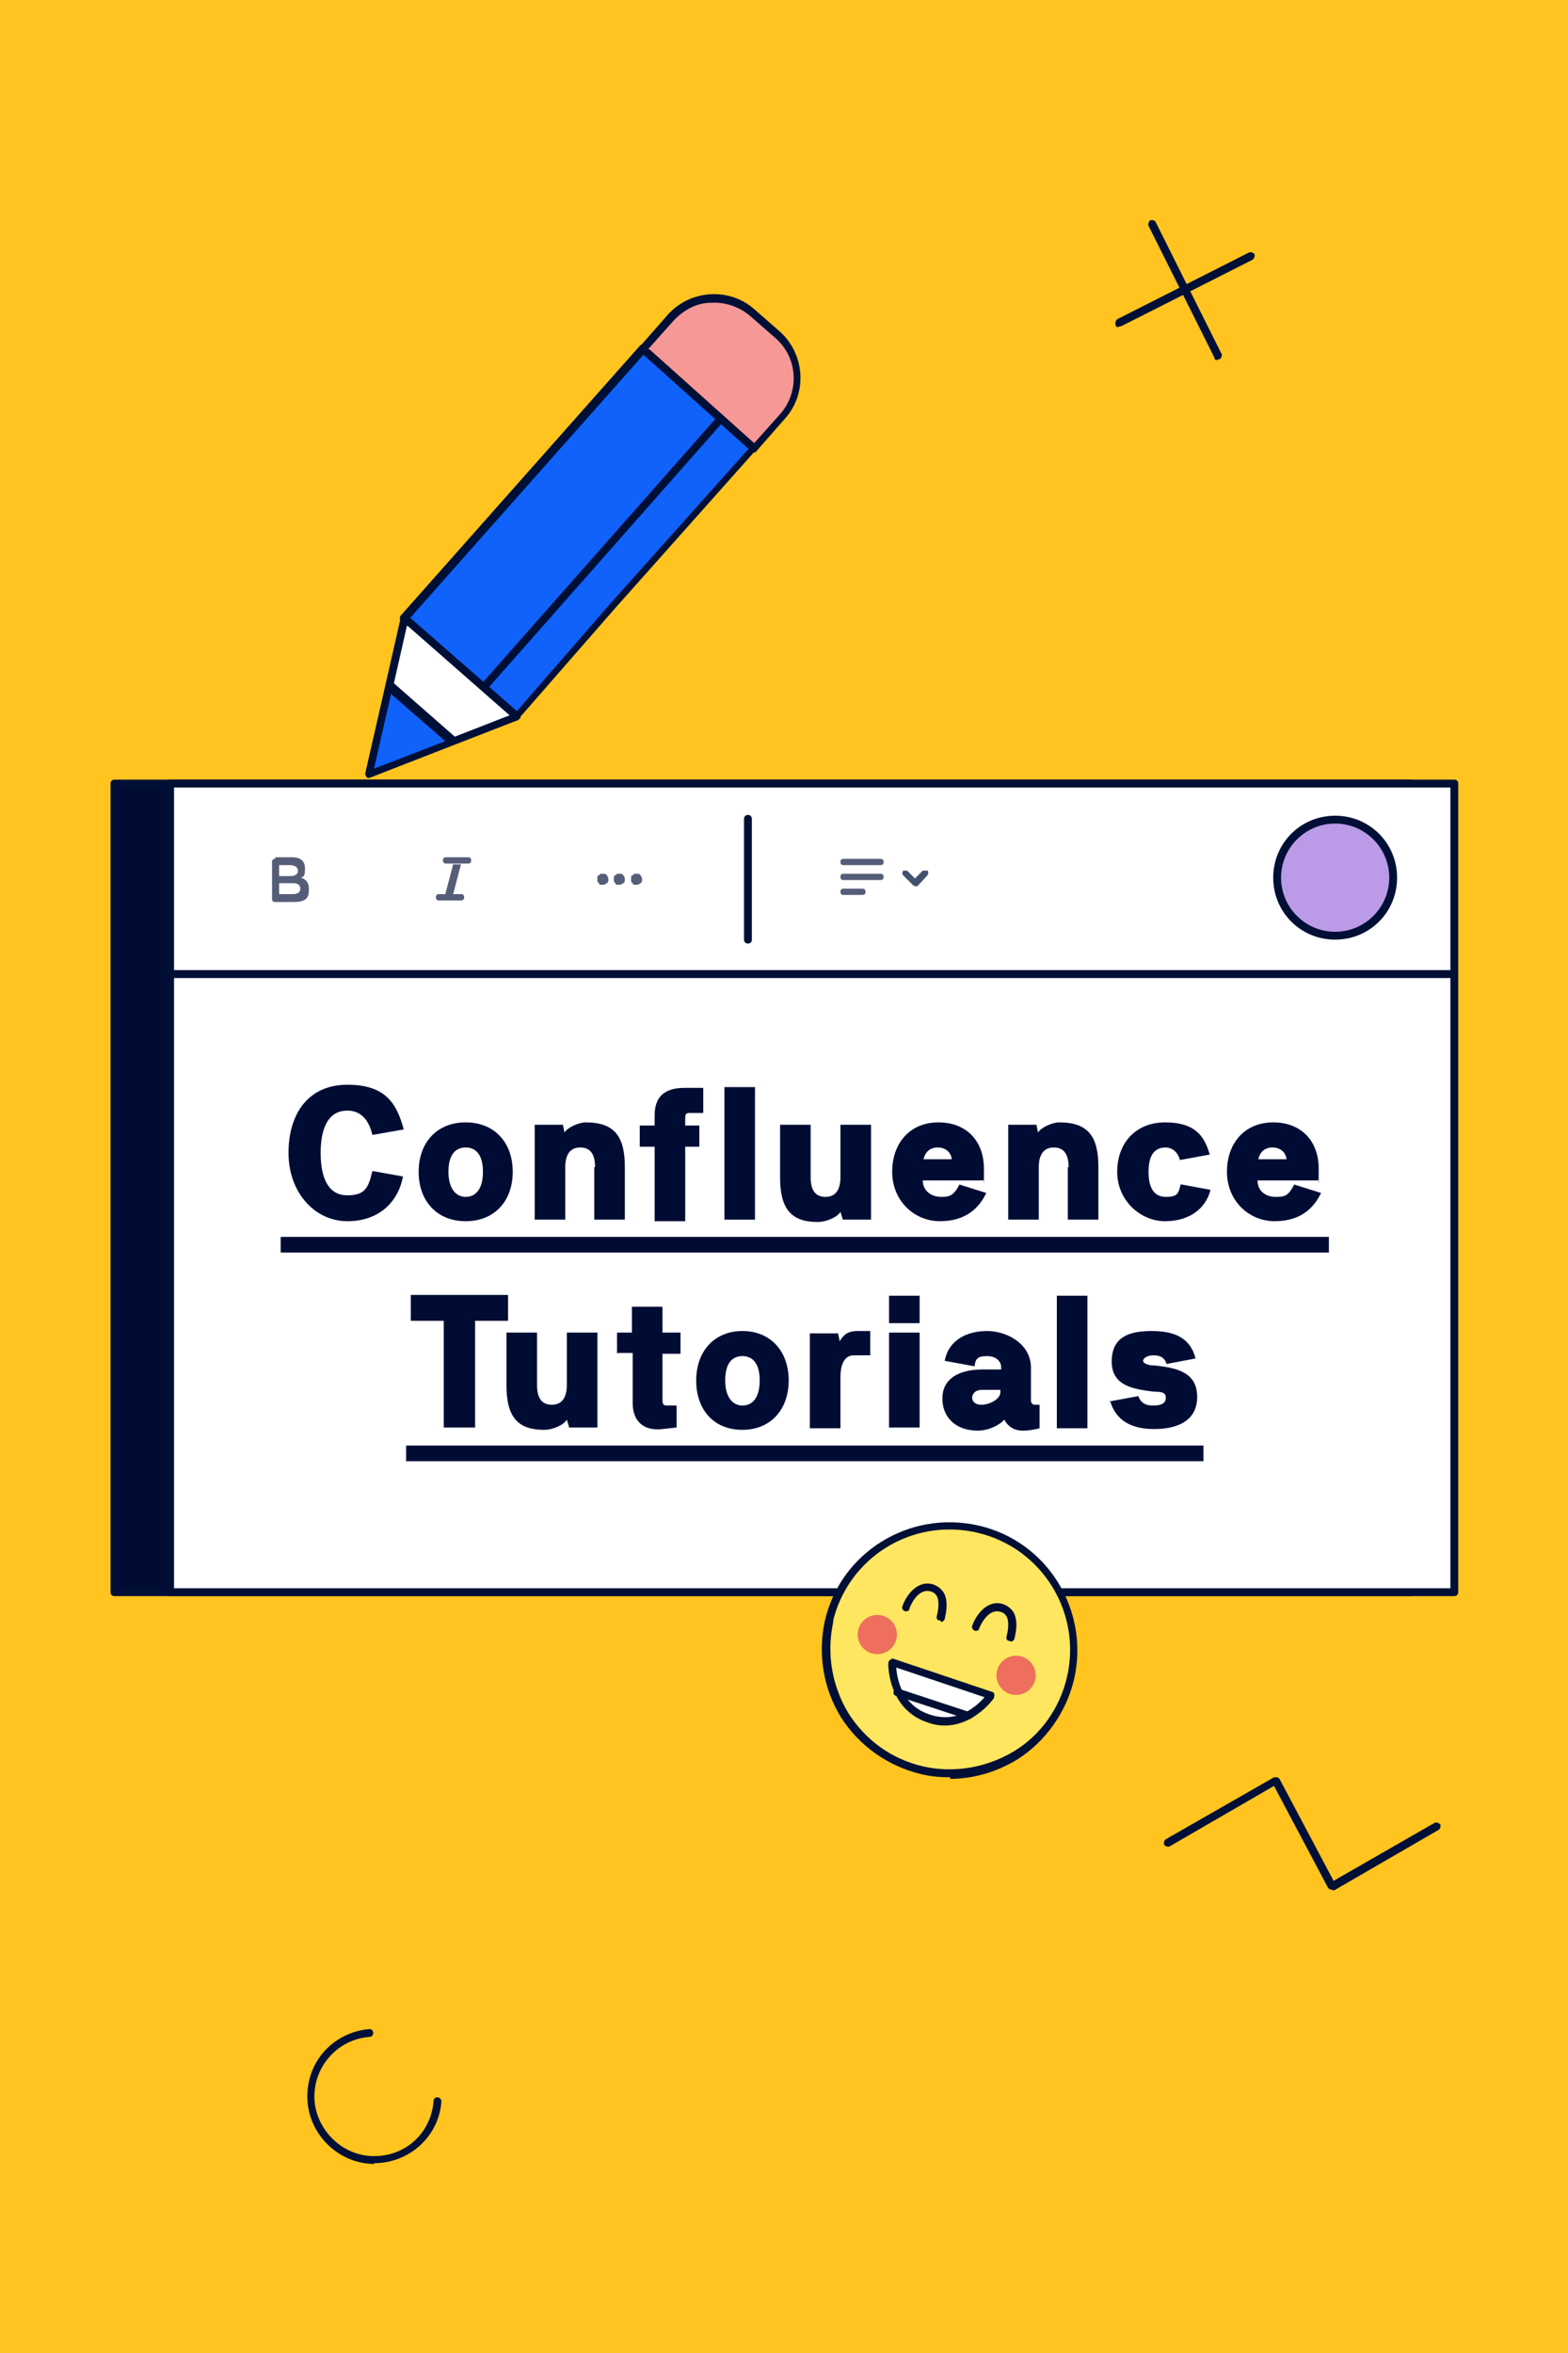 <?xml version="1.0" encoding="UTF-8"?>
<svg xmlns="http://www.w3.org/2000/svg" xmlns:xlink="http://www.w3.org/1999/xlink" version="1.1" viewBox="0 0 200 300">
  <defs>
    <style>
      .cls-1 {
        fill: none;
      }

      .cls-2 {
        fill: #42526e;
      }

      .cls-2, .cls-3 {
        fill-rule: evenodd;
      }

      .cls-4 {
        fill: #ffc420;
      }

      .cls-5 {
        fill: #ee6f5d;
      }

      .cls-6 {
        fill: #bb9ae8;
      }

      .cls-7 {
        fill: #fff;
      }

      .cls-8 {
        fill: #000c34;
      }

      .cls-9 {
        fill: #000f35;
      }

      .cls-10 {
        fill: #1062fb;
      }

      .cls-11 {
        fill: #f69896;
      }

      .cls-12 {
        fill: #ffe660;
      }

      .cls-3 {
        fill: #555d78;
      }

      .cls-13 {
        clip-path: url(#clippath);
      }
    </style>
    <clipPath id="clippath">
      <rect class="cls-1" width="200" height="300"/>
    </clipPath>
  </defs>
  <!-- Generator: Adobe Illustrator 28.7.1, SVG Export Plug-In . SVG Version: 1.2.0 Build 142)  -->
  <g>
    <g id="bg__x2F__static">
      <rect class="cls-4" width="200" height="300"/>
      <g class="cls-13">
        <g>
          <g>
            <rect class="cls-8" x="14.6" y="99.8" width="165.3" height="103.1"/>
            <path class="cls-9" d="M179.9,203.5H14.6c-.3,0-.5-.2-.5-.5v-103.1c0-.3.2-.5.5-.5h165.3c.3,0,.5.2.5.5v103.1c0,.3-.2.5-.5.5ZM15.1,202.5h164.3v-102.1H15.1v102.1Z"/>
          </g>
          <g>
            <rect class="cls-7" x="21.7" y="99.8" width="163.8" height="24.3"/>
            <path class="cls-9" d="M185.4,124.7H21.7c-.3,0-.5-.2-.5-.5v-24.3c0-.3.2-.5.5-.5h163.8c.3,0,.5.2.5.5v24.3c0,.3-.2.5-.5.5ZM22.2,123.7h162.8v-23.3H22.2v23.3Z"/>
          </g>
          <g>
            <circle class="cls-6" cx="170.3" cy="111.9" r="7.4"/>
            <path class="cls-9" d="M170.3,119.8c-4.4,0-7.9-3.5-7.9-7.9s3.5-7.9,7.9-7.9,7.9,3.5,7.9,7.9-3.5,7.9-7.9,7.9ZM170.3,105c-3.8,0-6.9,3.1-6.9,6.9s3.1,6.9,6.9,6.9,6.9-3.1,6.9-6.9-3.1-6.9-6.9-6.9Z"/>
          </g>
          <g>
            <rect class="cls-7" x="21.7" y="124.2" width="163.8" height="78.8"/>
            <path class="cls-9" d="M185.4,203.5H21.7c-.3,0-.5-.2-.5-.5v-78.8c0-.3.2-.5.5-.5h163.8c.3,0,.5.2.5.5v78.8c0,.3-.2.5-.5.5ZM22.2,202.5h162.8v-77.8H22.2v77.8Z"/>
          </g>
          <g>
            <path class="cls-8" d="M47.5,149.3l3.9.7c-.6,3.2-3,5.7-7.1,5.7s-7.5-3.6-7.5-8.7,2.6-8.7,7.5-8.7,6.3,2.4,7.2,5.7l-4,.7c-.5-2.1-1.6-3.1-3.2-3.1-2.3,0-3.4,2-3.4,5.4s1.1,5.4,3.4,5.4,2.7-1,3.2-3.1h0Z"/>
            <path class="cls-8" d="M59.4,155.7c-3.7,0-6-2.6-6-6.3s2.3-6.3,6-6.3,6,2.6,6,6.3-2.3,6.3-6,6.3ZM59.4,146.3c-1.3,0-2.2.9-2.2,3.1s1,3.2,2.2,3.2,2.2-.9,2.2-3.2-1-3.1-2.2-3.1Z"/>
            <path class="cls-8" d="M75.9,148.8c0-1.9-.8-2.5-1.9-2.5s-1.9.7-1.9,2.5v6.7h-3.9v-12.1h3.6l.2,1c.3-.6,1.8-1.3,2.7-1.3,3.7,0,5,1.8,5,5.7v6.7h-3.9v-6.7h0Z"/>
            <path class="cls-8" d="M83.5,143.4v-1.2c0-2.1,1-3.5,3.8-3.5h2.4v3.2h-1.8c-.4,0-.5.2-.5.7v.9h1.8v2.7h-1.8v9.5h-3.9v-9.5h-1.9v-2.7h1.9Z"/>
            <path class="cls-8" d="M96.3,138.6v16.9h-3.9v-16.9h3.9Z"/>
            <path class="cls-8" d="M103.4,150.1c0,1.9.8,2.5,1.9,2.5s1.9-.7,1.9-2.5v-6.7h3.9v12.1h-3.6l-.3-1c-.3.6-1.7,1.3-2.9,1.3-3.5,0-4.8-1.8-4.8-5.7v-6.7h3.9v6.7h0Z"/>
            <path class="cls-8" d="M122.3,151l3.5,1.1c-.9,1.9-2.6,3.6-5.9,3.6s-6.1-2.6-6.1-6.3,2.3-6.3,5.9-6.3,5.8,2.4,5.8,5.9,0,.9-.1,1.5h-7.7c0,1.4,1.2,2.1,2.3,2.1s1.6-.1,2.4-1.6h0ZM121.4,147.8c-.1-.9-.8-1.5-1.8-1.5s-1.6.6-1.8,1.5h3.5Z"/>
            <path class="cls-8" d="M136.3,148.8c0-1.9-.8-2.5-1.9-2.5s-1.9.7-1.9,2.5v6.7h-3.9v-12.1h3.6l.2,1c.3-.6,1.8-1.3,2.7-1.3,3.7,0,5,1.8,5,5.7v6.7h-3.9v-6.7h0Z"/>
            <path class="cls-8" d="M150.6,151l3.8.7c-.6,2.4-2.7,4-5.8,4s-6.1-2.6-6.1-6.3,2.4-6.3,6.1-6.3,5,1.6,5.7,4.1l-3.8.7c-.3-1.2-1.2-1.6-1.8-1.6-1.6,0-2.2,1.2-2.2,3.1s.6,3.2,2.2,3.2,1.6-.5,1.9-1.6Z"/>
            <path class="cls-8" d="M165,151l3.5,1.1c-.9,1.9-2.6,3.6-5.9,3.6s-6.1-2.6-6.1-6.3,2.3-6.3,5.9-6.3,5.8,2.4,5.8,5.9,0,.9-.1,1.5h-7.7c0,1.4,1.1,2.1,2.3,2.1s1.6-.1,2.4-1.6h0ZM164.1,147.8c-.1-.9-.8-1.5-1.8-1.5s-1.6.6-1.8,1.5h3.5Z"/>
            <path class="cls-8" d="M35.8,159.7v-2h133.7v2H35.8Z"/>
            <path class="cls-8" d="M56.6,168.4h-4.2v-3.3h12.4v3.3h-4.2v13.6h-4v-13.6h0Z"/>
            <path class="cls-8" d="M68.5,176.6c0,1.9.8,2.5,1.9,2.5s1.9-.7,1.9-2.5v-6.7h3.9v12.1h-3.6l-.3-1c-.3.6-1.7,1.3-2.9,1.3-3.5,0-4.8-1.8-4.8-5.7v-6.7h3.9v6.7h0Z"/>
            <path class="cls-8" d="M78.7,172.6v-2.7h1.9v-3.3h3.9v3.3h2.3v2.7h-2.3v5.8c0,.4,0,.8.5.8h1.3c0-.1,0,2.8,0,2.8l-1.8.2c-2.6.3-3.8-1.2-3.8-3.3v-6.4h-1.9,0Z"/>
            <path class="cls-8" d="M94.7,182.3c-3.7,0-5.9-2.6-5.9-6.3s2.3-6.3,5.9-6.3,5.9,2.6,5.9,6.3-2.3,6.3-5.9,6.3ZM94.7,172.9c-1.3,0-2.2.9-2.2,3.1s1,3.2,2.2,3.2,2.2-.9,2.2-3.2-1-3.1-2.2-3.1Z"/>
            <path class="cls-8" d="M111,169.7v3.1h-2.1c-1.1,0-1.7,1-1.7,2.8v6.5h-3.9v-12.1h3.6l.2,1c.5-.8,1-1.3,2.3-1.3h1.4,0Z"/>
            <path class="cls-8" d="M113.4,165.2h3.9v3.5h-3.9v-3.5ZM117.3,169.9v12.1h-3.9v-12.1h3.9Z"/>
            <path class="cls-8" d="M124.3,174.2l-3.8-.7c.5-2.7,2.9-3.8,5.4-3.8s5.6,1.6,5.6,4.7v4.2c0,.3.2.5.5.5s.6,0,.6,0v3c-1.2.3-1.8.3-2.2.3-1.1,0-1.9-.6-2.3-1.4-.6.7-2,1.4-3.4,1.4-2.8,0-4.5-1.7-4.5-4.1s1.9-3.7,5.2-3.7h2.3v-.3c0-.6-.5-1.4-1.8-1.4s-1.5.4-1.6,1.4h0ZM127.6,177.5v-.3h-2.3c-1.1,0-1.3.7-1.3,1s.2.9,1.2.9,2.4-.7,2.4-1.6h0Z"/>
            <path class="cls-8" d="M138.7,165.2v16.9h-3.9v-16.9h3.9Z"/>
            <path class="cls-8" d="M141.4,178.7l3.8-.7c.3.9,1,1.2,1.8,1.2s1.7-.1,1.7-1-1-.7-1.8-.8c-2.1-.3-5.1-.6-5.1-3.8s2.3-3.9,5.1-3.9,4.9.8,5.6,3.5l-3.7.7c-.3-.9-.9-1.1-1.7-1.1s-1.3.4-1.3.7.6.6,1.5.6c2.9.3,5.4.9,5.4,4s-2.6,4.1-5.5,4.1-4.9-1.1-5.6-3.6h0Z"/>
            <path class="cls-8" d="M51.8,186.3v-2h101.7v2H51.8Z"/>
          </g>
          <path class="cls-3" d="M79,112.8c0,0-.2,0-.3,0,0,0-.2,0-.2-.2,0,0-.1-.1-.2-.2,0,0,0-.2,0-.3s0-.2,0-.3c0,0,0-.2.2-.2,0,0,.1-.1.2-.2,0,0,.2,0,.3,0,.2,0,.4,0,.5.2.1.1.2.3.2.5s0,.4-.2.5c-.1.1-.3.2-.5.2h0ZM76.9,112.8c0,0-.2,0-.3,0,0,0-.2,0-.2-.2,0,0-.1-.1-.2-.2,0,0,0-.2,0-.3s0-.2,0-.3c0,0,0-.2.2-.2,0,0,.1-.1.2-.2,0,0,.2,0,.3,0,.2,0,.4,0,.5.2.1.1.2.3.2.5s0,.4-.2.5c-.1.1-.3.2-.5.2h0ZM81.2,112.8c0,0-.2,0-.3,0,0,0-.2,0-.2-.2,0,0-.1-.1-.2-.2,0,0,0-.2,0-.3s0-.2,0-.3c0,0,0-.2.2-.2,0,0,.1-.1.2-.2,0,0,.2,0,.3,0,.2,0,.4,0,.5.2.1.1.2.3.2.5s0,.4-.2.5c-.1.1-.3.2-.5.2h0Z"/>
          <path class="cls-3" d="M56.9,109.3h2.8c.1,0,.2,0,.3.1s.1.2.1.3,0,.2-.1.3-.2.1-.3.1h-2.8c-.1,0-.2,0-.3-.1s-.1-.2-.1-.3,0-.2.1-.3.2-.1.3-.1ZM56,114h2.8c.1,0,.2,0,.3.1s.1.2.1.3,0,.2-.1.3-.2.1-.3.1h-2.8c-.1,0-.2,0-.3-.1s-.1-.2-.1-.3,0-.2.1-.3.2-.1.3-.1ZM57.8,110.2h1l-1,3.8h-1l1-3.8Z"/>
          <path class="cls-3" d="M35.1,109.3h2.3c.5,0,1.5.2,1.5,1.4s-.2,1-.5,1.2c.6.2,1,.6,1,1.4s0,1.7-1.9,1.7h-2.4c-.1,0-.2,0-.3-.1s-.1-.2-.1-.3v-4.7c0-.1,0-.2.1-.3s.2-.1.3-.1h0ZM35.6,114h1.7c.5,0,1-.1,1-.7s-.5-.7-1-.7h-1.7v1.4ZM35.6,111.7h1.4c.2,0,1,0,1-.7s-1-.7-1-.7h-1.4v1.4Z"/>
          <path class="cls-3" d="M107.6,109.5h4.7c.1,0,.2,0,.3.1s.1.2.1.3,0,.2-.1.3-.2.1-.3.1h-4.7c-.1,0-.2,0-.3-.1s-.1-.2-.1-.3,0-.2.1-.3.2-.1.3-.1ZM107.6,111.4h4.7c.1,0,.2,0,.3.1s.1.2.1.3,0,.2-.1.3-.2.1-.3.1h-4.7c-.1,0-.2,0-.3-.1s-.1-.2-.1-.3,0-.2.1-.3.2-.1.3-.1ZM107.6,113.3h2.4c.1,0,.2,0,.3.1s.1.2.1.3,0,.2-.1.3-.2.1-.3.1h-2.4c-.1,0-.2,0-.3-.1s-.1-.2-.1-.3,0-.2.1-.3.2-.1.3-.1Z"/>
          <path class="cls-9" d="M95.4,120.3c-.3,0-.5-.2-.5-.5v-15.4c0-.3.2-.5.5-.5s.5.2.5.5v15.4c0,.3-.2.5-.5.5Z"/>
          <path class="cls-2" d="M115.2,111c0,0-.1.2-.1.3s0,.2.1.3l1.3,1.3c0,0,.2.1.3.1s.2,0,.3-.1l1.2-1.3c0,0,.1-.2.1-.3s0-.2-.1-.3,0,0-.1,0-.1,0-.2,0-.1,0-.2,0,0,0-.1,0l-1,1-1-1s0,0-.1,0-.1,0-.2,0-.1,0-.2,0,0,0-.1,0h0Z"/>
          <g>
            <g>
              <g>
                <circle class="cls-12" cx="121.2" cy="210.2" r="15.8"/>
                <path class="cls-9" d="M121.2,226.6c-1.2,0-2.5-.1-3.7-.4-4.2-1-7.9-3.6-10.2-7.2-2.3-3.7-3-8.1-2.1-12.3,2-8.8,10.8-14.2,19.6-12.2s14.2,10.8,12.2,19.6c-1,4.2-3.6,7.9-7.2,10.2-2.6,1.6-5.6,2.5-8.6,2.5h0ZM105.8,206.7h.5c-.9,4.1-.2,8.2,1.9,11.7,2.2,3.5,5.6,5.9,9.5,6.8s8.1.2,11.6-1.9,5.9-5.6,6.8-9.5c1.9-8.2-3.2-16.5-11.5-18.4s-16.5,3.2-18.4,11.5c0,0-.5-.1-.5-.1Z"/>
              </g>
              <g>
                <g>
                  <path class="cls-7" d="M126.3,216.3s-3.1,4.4-7.9,2.8c-4.8-1.6-4.6-7-4.6-7"/>
                  <path class="cls-9" d="M120.5,220c-.7,0-1.4-.1-2.2-.4-5.1-1.7-5-7.4-5-7.5,0-.3.2-.5.5-.5.3,0,.5.2.5.5,0,.2-.1,5.1,4.3,6.5,4.4,1.5,7.2-2.5,7.3-2.6.2-.2.5-.3.7-.1.2.2.3.5.1.7,0,0-2.4,3.4-6.2,3.4h0Z"/>
                </g>
                <path class="cls-9" d="M126.4,216.6c0,0-.1,0-.2,0l-12.5-4.2c-.3,0-.4-.4-.3-.6s.4-.4.6-.3l12.5,4.2c.3,0,.4.4.3.6,0,.2-.3.3-.5.3h0Z"/>
                <path class="cls-9" d="M123.6,219.2c0,0-.1,0-.2,0l-9.1-3c-.3,0-.4-.4-.3-.6,0-.3.4-.4.6-.3l9.1,3c.3,0,.4.4.3.6,0,.2-.3.3-.5.3h0Z"/>
              </g>
            </g>
            <path class="cls-8" d="M128.8,209.2s-.1,0-.1,0c-.3,0-.4-.4-.3-.6.1-.4.4-1.7,0-2.5-.2-.3-.4-.5-.8-.6-1.7-.5-2.7,2.1-2.7,2.1,0,.3-.4.4-.6.3s-.4-.4-.3-.6c.4-1.2,1.8-3.4,3.9-2.8.6.2,1.1.6,1.4,1.1.7,1.3.1,3.2.1,3.3,0,.2-.3.4-.5.4h0Z"/>
            <path class="cls-8" d="M120,206.6s0,0-.2,0c-.3,0-.4-.4-.3-.6.1-.4.4-1.7,0-2.5-.2-.3-.4-.5-.8-.6-1.7-.5-2.7,2.1-2.7,2.2,0,.3-.4.4-.6.3-.3-.1-.4-.4-.3-.6.4-1.2,1.8-3.4,3.9-2.8.6.2,1.1.6,1.4,1.1.7,1.3.1,3.2.1,3.3,0,.2-.3.4-.5.4h0Z"/>
            <circle class="cls-5" cx="129.6" cy="213.6" r="2.5"/>
            <circle class="cls-5" cx="111.9" cy="208.4" r="2.5"/>
          </g>
          <g>
            <g>
              <polygon class="cls-10" points="82 44.4 96.2 57.1 78.3 77.2 65.9 91.4 51.6 78.8 82 44.4"/>
              <path class="cls-9" d="M65.9,91.9c-.1,0-.2,0-.3-.1l-14.4-12.6c0,0-.2-.2-.2-.3s0-.3.1-.4l30.5-34.4c0,0,.2-.2.3-.2.1,0,.3,0,.4.1l14.1,12.7c.2.2.2.5,0,.7l-17.9,20.1-12.4,14.2c0,0-.2.2-.3.2h0ZM52.3,78.8l13.6,11.9,12-13.8,17.6-19.7-13.4-12s-29.8,33.6-29.8,33.6Z"/>
            </g>
            <g>
              <g>
                <polygon class="cls-7" points="47.1 98.8 65.9 91.4 51.6 78.9 47.1 98.8"/>
                <path class="cls-9" d="M47.1,99.2c-.1,0-.2,0-.3-.1-.1-.1-.2-.3-.2-.5l4.5-19.8c0-.2.2-.3.3-.4.2,0,.3,0,.5,0l14.3,12.5c.1.1.2.3.2.5s-.2.3-.3.4l-18.8,7.3c0,0-.1,0-.2,0h0ZM51.9,79.8l-4.1,18.1,17.2-6.7-13-11.4h0Z"/>
              </g>
              <g>
                <polygon class="cls-10" points="49.6 87.4 57.8 94.6 47.1 98.8 49.6 87.4"/>
                <path class="cls-9" d="M47.1,99.2c-.1,0-.2,0-.3-.1-.1-.1-.2-.3-.2-.5l2.6-11.3c0-.2.2-.3.3-.4.2,0,.3,0,.5,0l8.1,7.1c.1.1.2.3.2.5s-.2.3-.3.4l-10.7,4.2c0,0-.1,0-.2,0h0ZM49.9,88.4l-2.2,9.6,9.1-3.5s-6.9-6-6.9-6Z"/>
              </g>
            </g>
            <path class="cls-9" d="M61.8,87.9c-.1,0-.2,0-.3-.1-.2-.2-.2-.5,0-.7l30.2-34.2c.2-.2.5-.2.7,0,.2.2.2.5,0,.7l-30.2,34.2c0,.1-.2.2-.4.2h0Z"/>
            <g>
              <path class="cls-11" d="M96.2,57.2l-14.2-12.7,3.6-4.1c2.7-3,7.4-3.3,10.4-.6l3.2,2.8c3,2.7,3.3,7.4.6,10.4l-3.6,4.1Z"/>
              <path class="cls-9" d="M96.2,57.7c-.1,0-.2,0-.3-.1l-14.2-12.7c0,0-.2-.2-.2-.3,0-.1,0-.3.1-.4l3.6-4.1c2.9-3.2,7.9-3.5,11.1-.6l3.2,2.8c3.2,2.9,3.5,7.9.6,11.1l-3.6,4.1c0,.1-.2.2-.4.2h0ZM82.8,44.5l13.4,12,3.3-3.7c2.5-2.8,2.3-7.2-.6-9.7l-3.2-2.8c-1.4-1.2-3.2-1.8-5-1.7-1.8,0-3.5.9-4.8,2.3l-3.3,3.7h0Z"/>
            </g>
          </g>
        </g>
      </g>
      <path class="cls-9" d="M169.8,240.9s0,0-.1,0c-.1,0-.2-.1-.3-.2l-6.9-13-13.3,7.7c-.2.1-.6,0-.7-.2-.1-.2,0-.6.2-.7l13.8-7.9c.1,0,.3,0,.4,0s.2.1.3.2l6.9,13,12.9-7.4c.2-.1.5,0,.7.2.1.2,0,.6-.2.7l-13.3,7.7c0,0-.2,0-.2,0h0Z"/>
      <path class="cls-9" d="M47.8,275.9c-4.7,0-8.6-3.9-8.6-8.6s3.5-8.2,7.9-8.6c.3,0,.5.2.5.5,0,.3-.2.5-.5.5-3.9.3-7,3.6-7,7.6s3.4,7.6,7.6,7.6,7.3-3.1,7.6-7c0-.3.2-.5.5-.5.3,0,.5.3.5.5-.3,4.5-4.1,7.9-8.6,7.9h0Z"/>
      <g>
        <path class="cls-9" d="M142.7,41.7c-.2,0-.4,0-.4-.3-.1-.2,0-.5.2-.7l16.8-8.5c.2-.1.6,0,.7.2.1.2,0,.5-.2.7l-16.8,8.5c0,0-.1,0-.2,0h0Z"/>
        <path class="cls-9" d="M155.3,45.9c-.2,0-.4,0-.4-.3l-8.4-16.8c-.1-.2,0-.5.2-.7.2-.1.6,0,.7.2l8.4,16.8c.1.2,0,.5-.2.7,0,0-.1,0-.2,0h0Z"/>
      </g>
    </g>
  </g>
</svg>